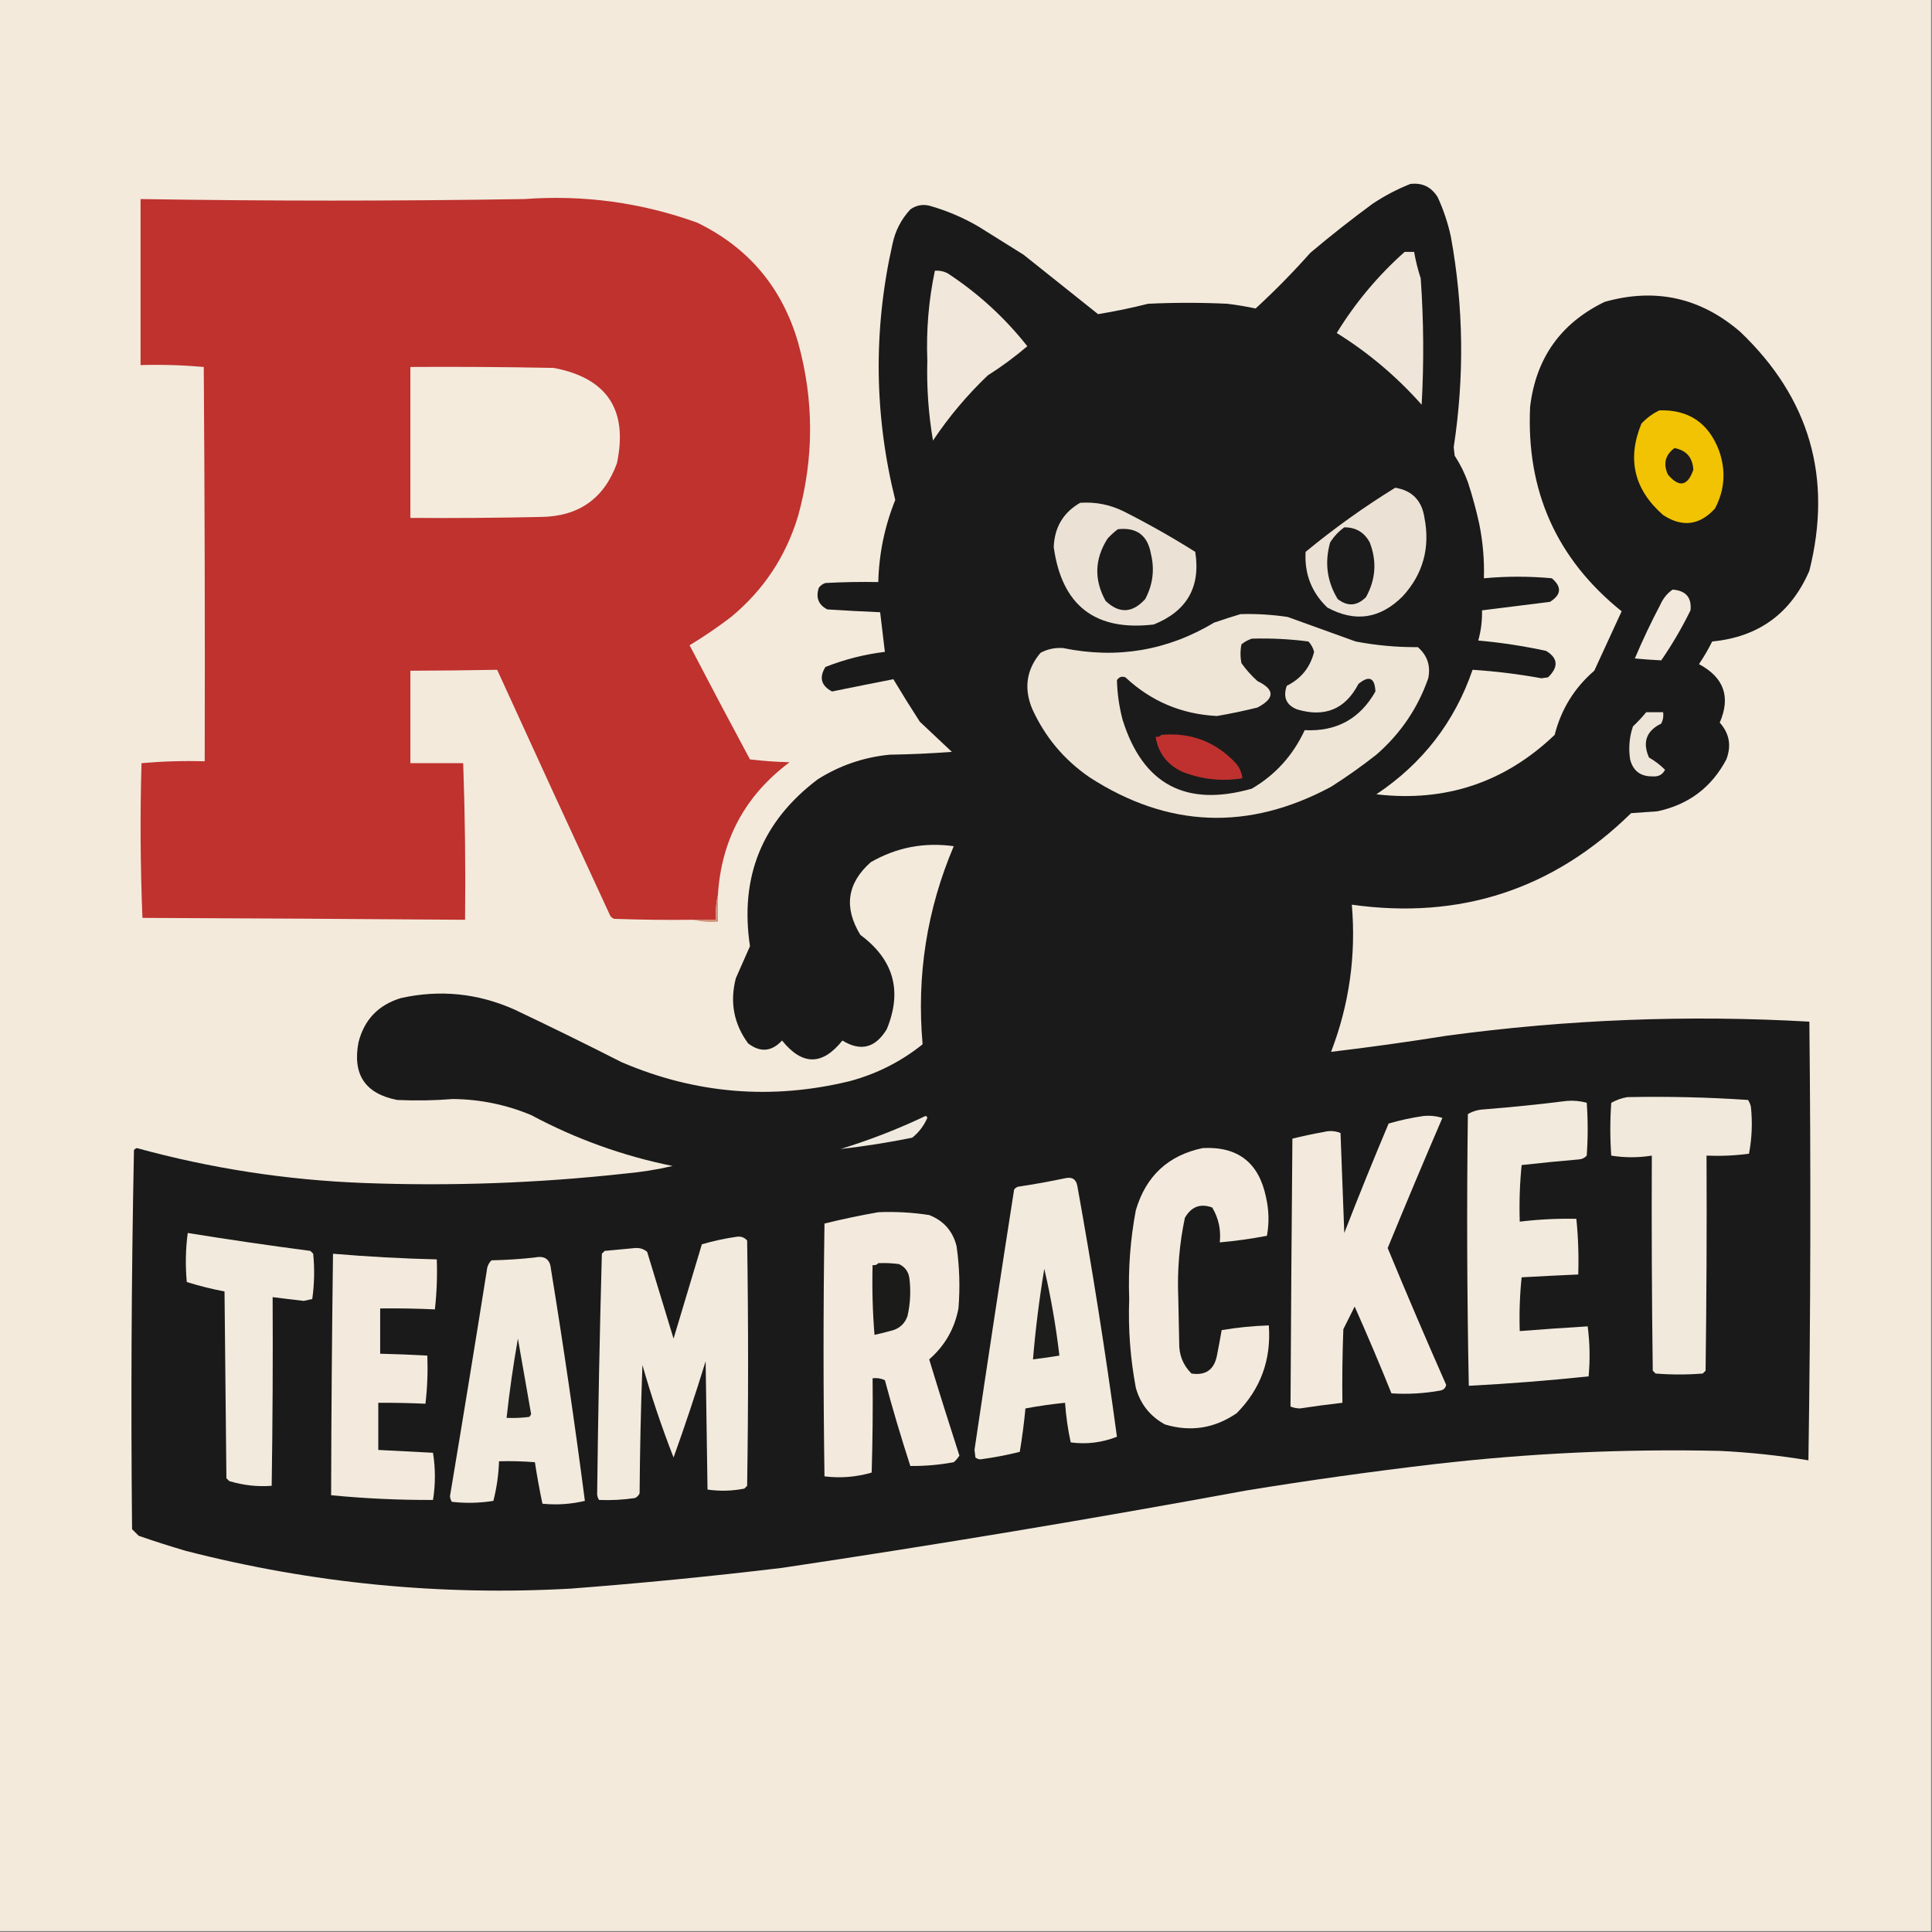 <?xml version="1.0" encoding="UTF-8" standalone="no"?>
<svg
   version="1.1"
   width="1024px"
   height="1024px"
   style="shape-rendering:geometricPrecision; text-rendering:geometricPrecision; image-rendering:optimizeQuality; fill-rule:evenodd; clip-rule:evenodd"
   id="svg32"
   sodipodi:docname="TeamRacket.svg"
   inkscape:export-filename="TeamRacket.png"
   inkscape:export-xdpi="96"
   inkscape:export-ydpi="96"
   inkscape:version="1.4.2 (ebf0e940d0, 2025-05-08)"
   xmlns:inkscape="http://www.inkscape.org/namespaces/inkscape"
   xmlns:sodipodi="http://sodipodi.sourceforge.net/DTD/sodipodi-0.dtd"
   xmlns="http://www.w3.org/2000/svg"
   xmlns:svg="http://www.w3.org/2000/svg">
  <rect width="100%" height="100%" fill="#808080" stroke="none"/>
  <defs
     id="defs32" />
  <sodipodi:namedview
     id="namedview32"
     pagecolor="#ffffff"
     bordercolor="#000000"
     borderopacity="0.25"
     inkscape:showpageshadow="2"
     inkscape:pageopacity="0.0"
     inkscape:pagecheckerboard="0"
     inkscape:deskcolor="#d1d1d1"
     inkscape:zoom="0.75585937"
     inkscape:cx="341.33333"
     inkscape:cy="477.60207"
     inkscape:window-width="1766"
     inkscape:window-height="1027"
     inkscape:window-x="0"
     inkscape:window-y="0"
     inkscape:window-maximized="1"
     inkscape:current-layer="svg32" />
  <g
     id="g1">
    <path
       style="opacity:1"
       fill="#f3eadc"
       d="M -0.5,-0.5 C 340.833,-0.5 682.167,-0.5 1023.5,-0.5C 1023.5,340.833 1023.5,682.167 1023.5,1023.5C 682.167,1023.5 340.833,1023.5 -0.5,1023.5C -0.5,682.167 -0.5,340.833 -0.5,-0.5 Z"
       id="path1" />
  </g>
  <g
     id="g2">
    <path
       style="opacity:1"
       fill="#1a1a1a"
       d="M 747.5,97.5 C 753.798,96.732 758.631,99.065 762,104.5C 765.101,111.236 767.435,118.236 769,125.5C 775.724,162.391 776.224,199.557 770.5,237C 770.667,238.5 770.833,240 771,241.5C 773.881,245.929 776.215,250.596 778,255.5C 780.367,262.74 782.367,270.073 784,277.5C 785.952,287.068 786.786,296.735 786.5,306.5C 798.502,305.389 810.502,305.389 822.5,306.5C 827.891,311.065 827.557,315.232 821.5,319C 809.491,320.531 797.491,322.031 785.5,323.5C 785.633,328.973 784.966,334.307 783.5,339.5C 795.606,340.573 807.606,342.406 819.5,345C 825.805,348.861 826.138,353.528 820.5,359C 819.333,359.167 818.167,359.333 817,359.5C 804.98,357.305 792.814,355.805 780.5,355C 770.984,382.658 753.984,404.658 729.5,421C 766.066,425.256 797.566,414.756 824,389.5C 827.452,375.919 834.452,364.586 845,355.5C 849.833,345 854.667,334.5 859.5,324C 825.013,296.27 808.847,260.103 811,215.5C 814.101,189.747 827.267,171.247 850.5,160C 877.408,152.395 901.408,157.728 922.5,176C 959.196,211.089 971.363,253.256 959,302.5C 949.245,325.132 932.078,337.632 907.5,340C 905.419,344.164 903.086,348.164 900.5,352C 913.738,359.052 917.405,369.386 911.5,383C 916.614,388.714 917.78,395.214 915,402.5C 907.183,417.303 895.016,426.47 878.5,430C 873.833,430.333 869.167,430.667 864.5,431C 823.309,471.401 773.976,487.567 716.5,479.5C 718.802,506.382 715.136,532.382 705.5,557.5C 725.729,555.094 746.062,552.261 766.5,549C 830.622,540.309 894.789,537.809 959,541.5C 959.831,619.07 959.665,696.57 958.5,774C 942.986,771.438 927.32,769.771 911.5,769C 861.009,767.873 810.676,770.206 760.5,776C 727.065,779.919 693.731,784.586 660.5,790C 578.731,805.062 496.731,818.729 414.5,831C 377.247,835.473 339.914,839.139 302.5,842C 233.437,845.866 165.437,839.2 98.5,822C 90.105,819.535 81.772,816.868 73.5,814C 72.333,812.833 71.167,811.667 70,810.5C 69.326,743.496 69.659,676.496 71,609.5C 71.414,609.043 71.914,608.709 72.5,608.5C 111.76,619.275 151.76,625.442 192.5,627C 238.959,628.763 285.293,627.096 331.5,622C 339.937,621.237 348.27,619.904 356.5,618C 330.177,612.672 305.177,603.672 281.5,591C 268.222,585.478 254.389,582.644 240,582.5C 230.171,583.298 220.338,583.465 210.5,583C 193.594,579.705 186.761,569.538 190,552.5C 193.041,540.458 200.541,532.625 212.5,529C 233.119,524.42 253.119,526.42 272.5,535C 291.654,544.077 310.654,553.411 329.5,563C 368.69,579.79 409.024,583.123 450.5,573C 464.761,569.147 477.594,562.647 489,553.5C 485.76,517.075 491.26,482.075 505.5,448.5C 489.784,446.31 475.117,449.144 461.5,457C 448.962,468.139 447.129,480.972 456,495.5C 473.705,508.606 478.372,525.273 470,545.5C 463.989,555.455 456.155,557.455 446.5,551.5C 435.882,564.824 425.215,564.824 414.5,551.5C 408.952,557.443 402.952,557.943 396.5,553C 388.908,542.628 386.741,531.128 390,518.5C 392.529,512.782 395.029,507.116 397.5,501.5C 391.969,464.745 403.969,435.245 433.5,413C 445.117,405.683 457.784,401.35 471.5,400C 482.515,399.832 493.515,399.332 504.5,398.5C 498.86,393.195 493.193,387.861 487.5,382.5C 482.708,375.084 478.041,367.584 473.5,360C 462.756,362.1 451.923,364.266 441,366.5C 435.203,363.429 434.036,359.095 437.5,353.5C 447.695,349.488 458.195,346.821 469,345.5C 468.176,338.546 467.343,331.546 466.5,324.5C 457.165,324.098 447.832,323.598 438.5,323C 433.776,320.565 432.276,316.731 434,311.5C 434.903,310.299 436.069,309.465 437.5,309C 446.827,308.5 456.161,308.334 465.5,308.5C 465.885,293.458 468.885,278.958 474.5,265C 463.322,219.913 462.822,174.746 473,129.5C 474.462,122.409 477.628,116.242 482.5,111C 485.546,108.826 488.88,108.159 492.5,109C 501.618,111.558 510.285,115.225 518.5,120C 526.5,125 534.5,130 542.5,135C 555.702,145.544 568.869,156.044 582,166.5C 590.984,165.037 599.817,163.204 608.5,161C 622.5,160.333 636.5,160.333 650.5,161C 655.538,161.617 660.538,162.451 665.5,163.5C 675.572,154.26 685.238,144.427 694.5,134C 705.188,124.983 716.188,116.316 727.5,108C 733.871,103.762 740.537,100.262 747.5,97.5 Z"
       id="path2" />
  </g>
  <g
     id="g3">
    <path
       style="opacity:1"
       fill="#bf322e"
       d="M 380.5,474.5 C 379.515,478.634 379.182,482.968 379.5,487.5C 375.5,487.5 371.5,487.5 367.5,487.5C 353.496,487.667 339.496,487.5 325.5,487C 324.692,486.692 324.025,486.192 323.5,485.5C 303.355,442.044 283.355,398.544 263.5,355C 248.183,355.29 232.85,355.456 217.5,355.5C 217.5,371.833 217.5,388.167 217.5,404.5C 226.833,404.5 236.167,404.5 245.5,404.5C 246.475,432.135 246.808,459.801 246.5,487.5C 189.501,487.059 132.501,486.726 75.5,486.5C 74.386,459.183 74.22,431.85 75,404.5C 86.085,403.513 97.252,403.179 108.5,403.5C 108.667,333.833 108.5,264.166 108,194.5C 96.915,193.513 85.748,193.179 74.5,193.5C 74.5,164.167 74.5,134.833 74.5,105.5C 142.334,106.598 210.167,106.598 278,105.5C 309.439,103.192 339.939,107.359 369.5,118C 396.678,131.187 414.511,152.353 423,181.5C 431.486,212.183 431.486,242.849 423,273.5C 416.539,294.929 404.705,312.763 387.5,327C 380.422,332.417 373.089,337.417 365.5,342C 376.032,362.23 386.699,382.397 397.5,402.5C 404.476,403.331 411.476,403.831 418.5,404C 394.943,421.612 382.277,445.112 380.5,474.5 Z"
       id="path3" />
  </g>
  <g
     id="g4">
    <path
       style="opacity:1"
       fill="#efe6d9"
       d="M 744.5,133.5 C 746.167,133.5 747.833,133.5 749.5,133.5C 750.352,138.304 751.518,142.971 753,147.5C 754.588,169.825 754.755,192.158 753.5,214.5C 740.284,199.609 725.284,186.942 708.5,176.5C 718.387,160.391 730.387,146.058 744.5,133.5 Z"
       id="path4" />
  </g>
  <g
     id="g5">
    <path
       style="opacity:1"
       fill="#f1e8db"
       d="M 495.5,143.5 C 497.989,143.298 500.323,143.798 502.5,145C 518.605,155.608 532.605,168.441 544.5,183.5C 537.894,189.143 530.894,194.31 523.5,199C 512.577,209.425 502.91,220.925 494.5,233.5C 492.105,219.441 491.105,205.274 491.5,191C 490.882,174.968 492.215,159.135 495.5,143.5 Z"
       id="path5" />
  </g>
  <g
     id="g6">
    <path
       style="opacity:1"
       fill="#f4ebdd"
       d="M 217.5,194.5 C 242.836,194.333 268.169,194.5 293.5,195C 321.788,200.398 332.955,217.232 327,245.5C 320.175,264.304 306.675,273.804 286.5,274C 263.502,274.5 240.502,274.667 217.5,274.5C 217.5,247.833 217.5,221.167 217.5,194.5 Z"
       id="path6" />
  </g>
  <g
     id="g7">
    <path
       style="opacity:1"
       fill="#f1c302"
       d="M 879.5,217.5 C 894.873,217.018 905.373,224.018 911,238.5C 914.886,249.212 914.219,259.545 909,269.5C 900.849,278.462 891.682,279.629 881.5,273C 866.079,259.485 862.245,243.319 870,224.5C 872.79,221.535 875.957,219.202 879.5,217.5 Z"
       id="path7" />
  </g>
  <g
     id="g8">
    <path
       style="opacity:1"
       fill="#1d1b1b"
       d="M 887.5,237.5 C 893.79,238.631 897.123,242.464 897.5,249C 894.463,257.718 889.963,258.551 884,251.5C 881.436,245.799 882.603,241.132 887.5,237.5 Z"
       id="path8" />
  </g>
  <g
     id="g9">
    <path
       style="opacity:1"
       fill="#ebe2d5"
       d="M 739.5,258.5 C 748.479,259.981 753.646,265.314 755,274.5C 758.069,290.405 754.236,304.239 743.5,316C 731.548,327.997 718.215,329.997 703.5,322C 695.159,313.984 691.325,304.151 692,292.5C 707.107,280.041 722.941,268.708 739.5,258.5 Z"
       id="path9" />
  </g>
  <g
     id="g10">
    <path
       style="opacity:1"
       fill="#ebe2d5"
       d="M 572.5,266.5 C 580.573,265.935 588.239,267.435 595.5,271C 608.571,277.599 621.238,284.766 633.5,292.5C 636.448,311.094 629.115,323.928 611.5,331C 580.487,334.659 562.82,320.992 558.5,290C 558.889,279.48 563.556,271.647 572.5,266.5 Z"
       id="path10" />
  </g>
  <g
     id="g11">
    <path
       style="opacity:1"
       fill="#1c1b1b"
       d="M 712.5,279.5 C 718.604,279.468 723.104,282.135 726,287.5C 729.846,297.516 729.18,307.182 724,316.5C 719.243,321.241 714.243,321.574 709,317.5C 703.328,308.17 701.995,298.17 705,287.5C 707.028,284.308 709.528,281.641 712.5,279.5 Z"
       id="path11" />
  </g>
  <g
     id="g12">
    <path
       style="opacity:1"
       fill="#1b1b1b"
       d="M 592.5,280.5 C 602.427,279.376 608.26,283.709 610,293.5C 612.053,301.857 611.053,309.857 607,317.5C 600.226,325.015 593.226,325.348 586,318.5C 579.804,307.324 580.138,296.324 587,285.5C 588.73,283.598 590.563,281.931 592.5,280.5 Z"
       id="path12" />
  </g>
  <g
     id="g13">
    <path
       style="opacity:1"
       fill="#f2e9dc"
       d="M 886.5,312.5 C 893.53,313.02 896.697,316.686 896,323.5C 891.464,332.744 886.297,341.577 880.5,350C 875.905,349.785 871.239,349.451 866.5,349C 870.582,339.334 875.082,329.834 880,320.5C 881.479,317.172 883.645,314.506 886.5,312.5 Z"
       id="path13" />
  </g>
  <g
     id="g14">
    <path
       style="opacity:1"
       fill="#eee5d7"
       d="M 657.5,325.5 C 665.88,325.262 674.213,325.762 682.5,327C 694.453,331.327 706.453,335.66 718.5,340C 729.379,342.079 740.379,343.079 751.5,343C 756.525,347.409 758.358,352.909 757,359.5C 751.484,375.331 742.317,388.831 729.5,400C 721.756,406.085 713.756,411.751 705.5,417C 661.694,440.516 619.027,438.849 577.5,412C 563.921,402.669 553.754,390.502 547,375.5C 542.584,364.635 544.084,354.801 551.5,346C 555.224,344.012 559.224,343.179 563.5,343.5C 592.096,349.342 618.763,344.842 643.5,330C 648.254,328.358 652.921,326.858 657.5,325.5 Z"
       id="path14" />
  </g>
  <g
     id="g15">
    <path
       style="opacity:1"
       fill="#1b1b1b"
       d="M 663.5,338.5 C 673.545,338.205 683.545,338.705 693.5,340C 694.966,341.552 695.966,343.386 696.5,345.5C 694.456,353.714 689.623,359.714 682,363.5C 679.933,369.586 681.767,373.752 687.5,376C 702.213,380.384 713.046,375.884 720,362.5C 725.667,357.833 728.667,359.167 729,366.5C 720.814,381.013 708.314,387.847 691.5,387C 685.364,400.308 676.031,410.641 663.5,418C 628.545,427.946 605.712,415.779 595,381.5C 593.18,374.572 592.18,367.572 592,360.5C 593.133,358.789 594.633,358.289 596.5,359C 610.089,371.706 626.256,378.539 645,379.5C 652.188,378.273 659.355,376.773 666.5,375C 675.738,370.121 675.738,365.455 666.5,361C 663.296,358.131 660.463,354.965 658,351.5C 657.333,348.167 657.333,344.833 658,341.5C 659.719,340.131 661.552,339.131 663.5,338.5 Z"
       id="path15" />
  </g>
  <g
     id="g16">
    <path
       style="opacity:1"
       fill="#ede5d8"
       d="M 872.5,377.5 C 875.5,377.5 878.5,377.5 881.5,377.5C 881.799,379.604 881.466,381.604 880.5,383.5C 872.598,387.368 870.431,393.368 874,401.5C 877.198,403.331 880.032,405.498 882.5,408C 881.192,410.573 879.026,411.74 876,411.5C 869.558,411.624 865.558,408.624 864,402.5C 863.075,396.529 863.575,390.695 865.5,385C 868.066,382.605 870.399,380.105 872.5,377.5 Z"
       id="path16" />
  </g>
  <g
     id="g17">
    <path
       style="opacity:1"
       fill="#bf312e"
       d="M 615.5,389.5 C 631.143,388.101 644.31,393.101 655,404.5C 656.993,406.818 658.159,409.484 658.5,412.5C 647.508,414.287 636.841,413.12 626.5,409C 618.514,405.201 613.847,399.034 612.5,390.5C 613.791,390.737 614.791,390.404 615.5,389.5 Z"
       id="path17" />
  </g>
  <g
     id="g18">
    <path
       style="opacity:1"
       fill="#d08e75"
       d="M 380.5,474.5 C 380.5,479.167 380.5,483.833 380.5,488.5C 375.968,488.818 371.634,488.485 367.5,487.5C 371.5,487.5 375.5,487.5 379.5,487.5C 379.182,482.968 379.515,478.634 380.5,474.5 Z"
       id="path18" />
  </g>
  <g
     id="g19">
    <path
       style="opacity:1"
       fill="#f1e9dc"
       d="M 862.5,581.5 C 883.873,581.07 905.206,581.57 926.5,583C 927.191,584.067 927.691,585.234 928,586.5C 928.905,594.911 928.572,603.245 927,611.5C 919.587,612.481 912.087,612.814 904.5,612.5C 904.667,650.501 904.5,688.501 904,726.5C 903.5,727 903,727.5 902.5,728C 894.167,728.667 885.833,728.667 877.5,728C 877,727.5 876.5,727 876,726.5C 875.5,688.501 875.333,650.501 875.5,612.5C 868.278,613.653 861.111,613.653 854,612.5C 853.333,603.167 853.333,593.833 854,584.5C 856.714,583.004 859.547,582.004 862.5,581.5 Z"
       id="path19" />
  </g>
  <g
     id="g20">
    <path
       style="opacity:1"
       fill="#f2eadd"
       d="M 830.5,583.5 C 834.106,583.211 837.606,583.544 841,584.5C 841.667,593.833 841.667,603.167 841,612.5C 839.991,613.658 838.658,614.325 837,614.5C 826.797,615.374 816.63,616.374 806.5,617.5C 805.501,627.478 805.168,637.478 805.5,647.5C 815.469,646.288 825.469,645.788 835.5,646C 836.486,655.75 836.819,665.584 836.5,675.5C 826.501,675.947 816.501,676.447 806.5,677C 805.515,686.417 805.182,695.917 805.5,705.5C 817.519,704.555 829.519,703.722 841.5,703C 842.65,711.755 842.816,720.588 842,729.5C 820.926,731.731 799.759,733.397 778.5,734.5C 777.539,686.503 777.373,638.503 778,590.5C 780.596,588.98 783.429,588.147 786.5,588C 801.349,586.821 816.016,585.321 830.5,583.5 Z"
       id="path20" />
  </g>
  <g
     id="g21">
    <path
       style="opacity:1"
       fill="#f3eadd"
       d="M 754.5,591.5 C 757.898,591.18 761.232,591.513 764.5,592.5C 754.637,615.424 744.97,638.424 735.5,661.5C 745.54,685.784 755.873,709.951 766.5,734C 766.18,735.653 765.18,736.653 763.5,737C 754.841,738.576 746.175,739.076 737.5,738.5C 731.258,723.021 724.758,707.688 718,692.5C 716,696.5 714,700.5 712,704.5C 711.5,717.496 711.333,730.496 711.5,743.5C 703.989,744.359 696.489,745.359 689,746.5C 687.236,746.456 685.569,746.122 684,745.5C 684.243,698.176 684.576,650.843 685,603.5C 690.425,602.151 695.925,600.985 701.5,600C 704.554,599.179 707.554,599.345 710.5,600.5C 711.154,618.132 711.82,635.799 712.5,653.5C 720.052,634.062 727.885,614.729 736,595.5C 742.145,593.718 748.312,592.384 754.5,591.5 Z"
       id="path21" />
  </g>
  <g
     id="g22">
    <path
       style="opacity:1"
       fill="#efe9df"
       d="M 490.5,591.5 C 491.043,591.56 491.376,591.893 491.5,592.5C 489.659,596.707 486.992,600.207 483.5,603C 470.857,605.567 458.19,607.567 445.5,609C 461.055,604.211 476.055,598.378 490.5,591.5 Z"
       id="path22" />
  </g>
  <g
     id="g23">
    <path
       style="opacity:1"
       fill="#f3eadd"
       d="M 637.5,608.5 C 656.058,607.551 667.225,616.218 671,634.5C 672.577,641.363 672.743,648.196 671.5,655C 663.216,656.577 654.882,657.744 646.5,658.5C 647.222,651.849 645.889,645.682 642.5,640C 636.204,637.724 631.37,639.557 628,645.5C 625.086,659.336 623.919,673.336 624.5,687.5C 624.667,695.5 624.833,703.5 625,711.5C 624.825,718.007 626.992,723.507 631.5,728C 639.022,729.154 643.522,725.987 645,718.5C 645.908,713.971 646.741,709.471 647.5,705C 655.782,703.59 664.115,702.756 672.5,702.5C 673.837,720.664 668.17,736.164 655.5,749C 643.763,757.068 631.096,759.068 617.5,755C 609.601,750.717 604.434,744.217 602,735.5C 599.082,719.987 597.915,704.32 598.5,688.5C 597.915,672.686 599.082,657.019 602,641.5C 607.338,623.323 619.172,612.323 637.5,608.5 Z"
       id="path23" />
  </g>
  <g
     id="g24">
    <path
       style="opacity:1"
       fill="#f2eadc"
       d="M 564.5,624.5 C 568.162,623.637 570.328,624.97 571,628.5C 578.984,672.735 585.984,717.069 592,761.5C 584.083,764.625 575.917,765.625 567.5,764.5C 565.99,757.583 564.99,750.583 564.5,743.5C 557.456,744.221 550.456,745.221 543.5,746.5C 542.779,754.215 541.779,761.882 540.5,769.5C 533.607,771.239 526.607,772.572 519.5,773.5C 518.558,773.392 517.725,773.059 517,772.5C 516.833,771.167 516.667,769.833 516.5,768.5C 523.317,722.444 530.317,676.444 537.5,630.5C 538.025,629.808 538.692,629.308 539.5,629C 548.011,627.718 556.345,626.218 564.5,624.5 Z"
       id="path24" />
  </g>
  <g
     id="g25">
    <path
       style="opacity:1"
       fill="#f3eadd"
       d="M 465.5,642.5 C 474.568,642.119 483.568,642.619 492.5,644C 500.164,646.998 504.997,652.498 507,660.5C 508.573,671.441 508.906,682.441 508,693.5C 505.945,704.275 500.779,713.275 492.5,720.5C 497.678,737.547 503.012,754.547 508.5,771.5C 507.687,772.814 506.687,773.981 505.5,775C 497.871,776.413 490.204,777.08 482.5,777C 477.618,761.976 473.118,746.809 469,731.5C 466.959,730.577 464.792,730.244 462.5,730.5C 462.667,747.17 462.5,763.837 462,780.5C 453.76,782.887 445.426,783.553 437,782.5C 436.333,737.833 436.333,693.167 437,648.5C 446.499,646.168 455.999,644.168 465.5,642.5 Z"
       id="path25" />
  </g>
  <g
     id="g26">
    <path
       style="opacity:1"
       fill="#f2eadd"
       d="M 99.5,653.5 C 121.104,656.994 142.77,660.16 164.5,663C 165,663.5 165.5,664 166,664.5C 166.802,672.549 166.635,680.549 165.5,688.5C 164,688.833 162.5,689.167 161,689.5C 155.485,688.873 149.985,688.206 144.5,687.5C 144.667,720.835 144.5,754.168 144,787.5C 136.446,788.091 128.946,787.257 121.5,785C 121,784.5 120.5,784 120,783.5C 119.667,750.5 119.333,717.5 119,684.5C 112.221,683.212 105.555,681.545 99,679.5C 98.198,670.755 98.364,662.088 99.5,653.5 Z"
       id="path26" />
  </g>
  <g
     id="g27">
    <path
       style="opacity:1"
       fill="#f2eadc"
       d="M 390.5,655.5 C 392.722,655.178 394.556,655.845 396,657.5C 396.667,700.833 396.667,744.167 396,787.5C 395.5,788 395,788.5 394.5,789C 387.949,790.278 381.449,790.444 375,789.5C 374.667,766.833 374.333,744.167 374,721.5C 368.732,738.637 363.066,755.637 357,772.5C 350.738,756.466 345.238,740.133 340.5,723.5C 339.667,746.159 339.167,768.826 339,791.5C 338.5,792.667 337.667,793.5 336.5,794C 330.179,794.933 323.846,795.266 317.5,795C 316.919,794.107 316.585,793.107 316.5,792C 317.003,749.459 317.836,706.959 319,664.5C 319.5,664 320,663.5 320.5,663C 325.836,662.53 331.17,662.03 336.5,661.5C 339.011,661.288 341.178,661.955 343,663.5C 347.669,678.845 352.336,694.178 357,709.5C 362,692.833 367,676.167 372,659.5C 378.145,657.718 384.312,656.384 390.5,655.5 Z"
       id="path27" />
  </g>
  <g
     id="g28">
    <path
       style="opacity:1"
       fill="#f3eadd"
       d="M 176.5,664.5 C 194.799,666.065 213.132,667.065 231.5,667.5C 231.817,676.418 231.484,685.251 230.5,694C 220.917,693.554 211.25,693.387 201.5,693.5C 201.5,701.5 201.5,709.5 201.5,717.5C 209.84,717.691 218.174,718.024 226.5,718.5C 226.817,727.085 226.483,735.585 225.5,744C 217.212,743.63 208.879,743.464 200.5,743.5C 200.5,751.833 200.5,760.167 200.5,768.5C 210.163,768.982 219.83,769.482 229.5,770C 230.833,778.333 230.833,786.667 229.5,795C 211.459,795.081 193.459,794.247 175.5,792.5C 175.608,749.831 175.942,707.165 176.5,664.5 Z"
       id="path28" />
  </g>
  <g
     id="g29">
    <path
       style="opacity:1"
       fill="#f2eadc"
       d="M 283.5,666.5 C 288.701,665.427 291.535,667.427 292,672.5C 298.659,713.447 304.659,754.447 310,795.5C 302.624,797.253 295.124,797.753 287.5,797C 285.97,789.707 284.637,782.373 283.5,775C 277.175,774.5 270.842,774.334 264.5,774.5C 264.259,781.615 263.259,788.615 261.5,795.5C 254.189,796.665 246.856,796.831 239.5,796C 238.919,795.107 238.585,794.107 238.5,793C 245.162,753.197 251.662,713.363 258,673.5C 258.163,671.324 258.996,669.491 260.5,668C 268.344,667.829 276.011,667.329 283.5,666.5 Z"
       id="path29" />
  </g>
  <g
     id="g30">
    <path
       style="opacity:1"
       fill="#1b1b1a"
       d="M 465.5,669.5 C 469.182,669.335 472.848,669.501 476.5,670C 479.663,671.48 481.496,673.98 482,677.5C 482.829,684.234 482.496,690.901 481,697.5C 479.719,701.237 477.219,703.737 473.5,705C 470.185,705.941 466.852,706.774 463.5,707.5C 462.501,695.185 462.168,682.851 462.5,670.5C 463.791,670.737 464.791,670.404 465.5,669.5 Z"
       id="path30" />
  </g>
  <g
     id="g31">
    <path
       style="opacity:1"
       fill="#1d1d1c"
       d="M 553.5,672.5 C 557.01,687.553 559.676,702.886 561.5,718.5C 556.85,719.26 552.183,719.926 547.5,720.5C 548.845,704.417 550.845,688.417 553.5,672.5 Z"
       id="path31" />
  </g>
  <g
     id="g32">
    <path
       style="opacity:1"
       fill="#1e1e1d"
       d="M 274.5,709.5 C 276.824,722.715 279.158,736.049 281.5,749.5C 281.291,750.086 280.957,750.586 280.5,751C 276.514,751.499 272.514,751.666 268.5,751.5C 270.035,737.424 272.035,723.424 274.5,709.5 Z"
       id="path32" />
  </g>
</svg>
